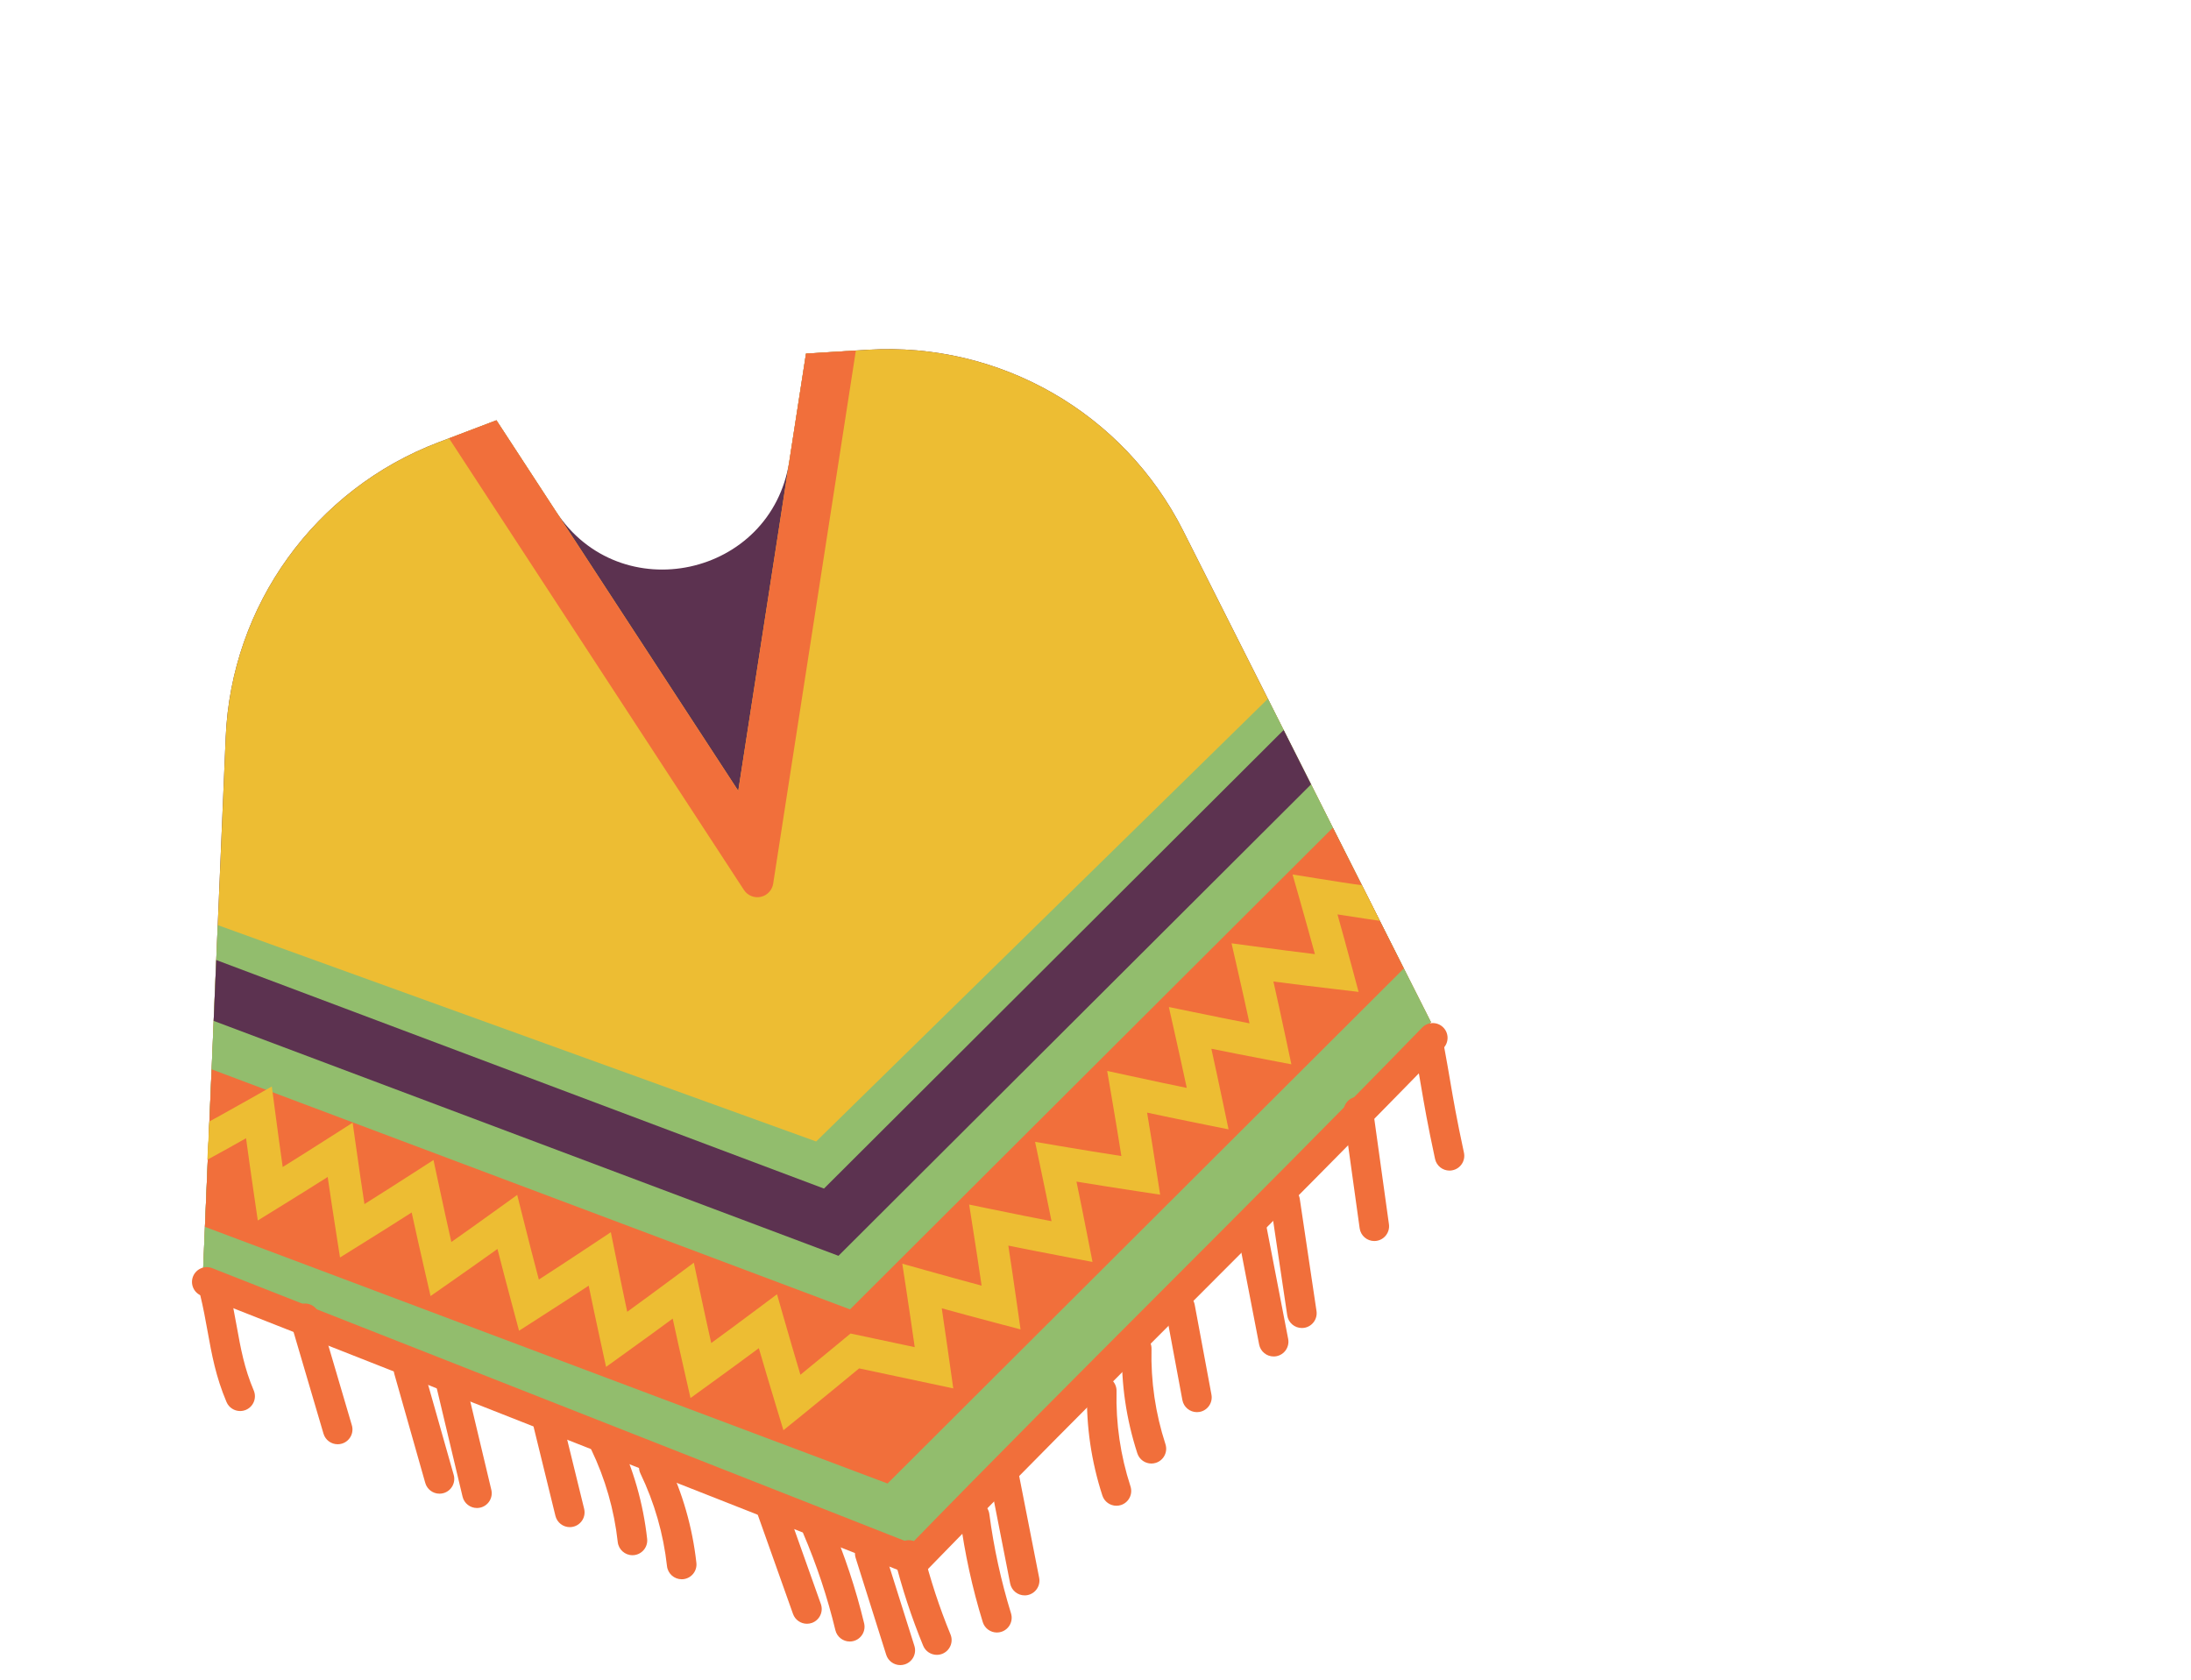 <?xml version="1.0" encoding="utf-8"?>
<!-- Generator: Adobe Illustrator 16.0.0, SVG Export Plug-In . SVG Version: 6.00 Build 0)  -->
<!DOCTYPE svg PUBLIC "-//W3C//DTD SVG 1.1//EN" "http://www.w3.org/Graphics/SVG/1.1/DTD/svg11.dtd">
<svg version="1.1" id="Calque_1" xmlns="http://www.w3.org/2000/svg" xmlns:xlink="http://www.w3.org/1999/xlink" x="0px" y="0px"
	 width="519px" height="398px" viewBox="0 0 519 398" enable-background="new 0 0 519 398" xml:space="preserve">
<g>
	<path fill="#5C3250" d="M190.922,83.758l-3.95,25.501c-4.248,27.433-40.103,35.159-55.275,11.909l-14.103-21.61l-13.739,5.223
		c-29.249,11.113-49.067,38.582-50.392,69.842l-5.522,130.215l166.386,65.562l124.617-128.276L280.28,125.744
		c-14.083-27.943-43.457-44.81-74.688-42.891L190.922,83.758z"/>
	<path fill="#EDBD33" d="M190.922,83.758L174.878,187.34l-57.284-87.782l-13.739,5.223c-29.249,11.113-49.067,38.582-50.392,69.842
		l-5.522,130.215l166.386,65.562l124.617-128.276L280.28,125.744c-14.083-27.943-43.457-44.81-74.688-42.891L190.922,83.758z"/>
	<path fill="#F16F3B" d="M202.736,83.03l-11.813,0.728L174.878,187.34l-57.284-87.782l-11.231,4.271l69.86,106.993
		c0.859,1.313,2.44,1.964,3.976,1.635l0,0c1.536-0.333,2.708-1.576,2.949-3.128L202.736,83.03z"/>
	<polygon fill="#92BD6D" points="300.338,165.534 193.331,270.401 51.574,219.144 47.941,304.837 214.328,370.398 338.944,242.122 	
		"/>
	<g>
		<polygon fill="#5C3250" points="195.182,281.557 51.225,227.42 50.613,241.832 198.616,297.484 310.559,185.813 304.067,172.932 
					"/>
		<polygon fill="#F16F3B" points="50.127,253.31 48.544,290.62 210.239,351.422 332.539,229.416 315.731,196.071 201.351,310.174 		
			"/>
	</g>
	<g>
		<path fill="#EDBD33" d="M185.575,338.8l-1.653-5.442c-1.743-5.742-2.822-9.351-4.171-13.994c-3.775,2.805-6.75,4.979-11.487,8.408
			l-4.698,3.404l-1.287-5.655c-1.227-5.396-2.004-8.873-2.931-13.161c-3.579,2.64-6.495,4.752-11.046,8.028l-4.74,3.411
			l-1.243-5.708c-1.205-5.552-1.957-9.084-2.871-13.531c-3.967,2.611-7.105,4.646-12.087,7.842l-4.411,2.829l-1.359-5.061
			c-1.584-5.918-2.549-9.578-3.754-14.31c-3.658,2.618-6.583,4.679-11.194,7.907l-4.656,3.252l-1.272-5.539
			c-1.344-5.854-2.172-9.527-3.199-14.258c-3.965,2.535-7.089,4.499-12.058,7.596l-4.918,3.062l-0.893-5.723
			c-0.856-5.476-1.395-9.001-2.025-13.347c-3.761,2.383-6.819,4.291-11.594,7.241l-4.964,3.069l-0.843-5.774
			c-0.821-5.631-1.328-9.208-1.938-13.715c-4.148,2.335-3.973,2.252-9.175,5.095l0.494-9.073c0,0,2.902-1.545,9.843-5.476
			l4.942-2.806l0.745,5.635c0.728,5.51,1.207,9.047,1.835,13.444c3.8-2.365,6.832-4.281,11.544-7.289l5.021-3.204l0.836,5.895
			c0.776,5.485,1.291,9.004,1.96,13.382c3.859-2.42,6.921-4.371,11.697-7.442l4.658-3.003l1.161,5.42
			c1.229,5.743,2.024,9.379,3.07,14.006c3.635-2.556,6.52-4.619,11.021-7.858l4.579-3.296l1.375,5.472
			c1.506,5.998,2.447,9.665,3.75,14.58c4.147-2.677,7.285-4.741,12.311-8.072l4.741-3.148l1.133,5.578
			c1.101,5.441,1.821,8.933,2.75,13.272c3.617-2.626,6.507-4.748,10.993-8.073l4.788-3.554l1.242,5.832
			c1.153,5.414,1.908,8.885,2.876,13.203c3.675-2.681,6.589-4.842,11.135-8.235l4.447-3.326l1.529,5.334
			c1.619,5.64,2.66,9.206,4.02,13.739c5.166-4.222,10.447-8.596,10.447-8.596l1.427-1.177l15.199,3.23
			c-0.582-4.042-1.387-9.58-2.049-13.896l-0.898-5.87l5.72,1.601c5.346,1.492,8.777,2.441,13.067,3.592
			c-0.658-4.523-1.207-8.119-2.09-13.74l-0.857-5.462l5.415,1.116c5.767,1.184,9.42,1.918,14.094,2.822
			c-0.873-4.374-1.592-7.852-2.738-13.293l-1.158-5.503l5.544,0.938c6.125,1.029,9.869,1.646,14.899,2.422
			c-0.772-4.891-1.389-8.604-2.405-14.567l-0.956-5.59l5.543,1.198c5.443,1.182,8.941,1.926,13.307,2.819
			c-0.937-4.389-1.711-7.896-2.94-13.368l-1.302-5.791l5.813,1.195c5.441,1.118,8.932,1.824,13.299,2.674
			c-0.968-4.476-1.764-8.022-3.034-13.581l-1.226-5.378l5.471,0.73c5.843,0.779,9.542,1.261,14.274,1.832
			c-1.175-4.309-2.133-7.732-3.649-13.088l-1.644-5.78l5.936,0.953c8.869,1.423,10.489,1.596,10.489,1.596l4.25,8.43
			c0,0-4.606-0.662-10.03-1.517c1.167,4.174,2.102,7.592,3.529,12.887l1.468,5.466l-5.619-0.665
			c-5.986-0.707-9.733-1.164-14.558-1.794c1.039,4.608,1.827,8.221,3.05,13.968l1.203,5.646l-5.669-1.084
			c-5.458-1.043-8.965-1.729-13.284-2.602c0.966,4.36,1.721,7.893,2.878,13.399l1.195,5.693l-5.703-1.148
			c-5.588-1.127-9.136-1.857-13.592-2.81c0.788,4.703,1.377,8.405,2.288,14.272l0.8,5.163l-5.166-0.785
			c-6.063-0.925-9.81-1.514-14.653-2.313c0.917,4.415,1.624,7.931,2.711,13.469l1.091,5.559l-5.567-1.056
			c-5.912-1.126-9.616-1.846-14.376-2.81c0.717,4.665,1.252,8.322,2.08,14.127l0.814,5.723l-5.59-1.477
			c-5.372-1.423-8.821-2.352-13.069-3.522c0.987,6.692,1.955,13.549,1.955,13.549l0.767,5.424l-22.297-4.741
			c-2.76,2.282-8.96,7.394-13.509,11.068L185.575,338.8z"/>
	</g>
	<g>
		<g>
			<path fill="#F16F3B" d="M56.884,334.255c-1.365,0-2.66-0.8-3.226-2.133c-2.548-6.013-3.489-11.229-4.487-16.75
				c-0.499-2.756-1.015-5.609-1.755-8.645c-0.459-1.877,0.69-3.771,2.57-4.231c1.879-0.461,3.773,0.692,4.232,2.57
				c0.793,3.24,1.328,6.199,1.844,9.06c0.966,5.352,1.801,9.971,4.045,15.259c0.754,1.784-0.078,3.838-1.858,4.593
				C57.803,334.164,57.339,334.255,56.884,334.255z"/>
		</g>
		<g>
			<path fill="#F16F3B" d="M216.806,373.256c-0.426,0-0.86-0.076-1.281-0.242L47.697,306.925c-1.799-0.709-2.684-2.742-1.974-4.54
				c0.71-1.797,2.747-2.685,4.541-1.977l167.827,66.087c1.799,0.711,2.684,2.742,1.974,4.541
				C219.522,372.414,218.203,373.256,216.806,373.256z"/>
		</g>
		<g>
			<path fill="#F16F3B" d="M221.916,392.01c-1.377,0-2.683-0.817-3.24-2.168c-2.751-6.688-5.034-13.635-6.779-20.648
				c-0.468-1.877,0.675-3.775,2.55-4.242c1.875-0.447,3.777,0.674,4.245,2.552c1.664,6.681,3.837,13.299,6.461,19.672
				c0.736,1.787-0.118,3.833-1.905,4.572C222.812,391.927,222.359,392.01,221.916,392.01z"/>
		</g>
		<g>
			<path fill="#F16F3B" d="M161.472,374.104c-1.76,0-3.277-1.322-3.476-3.116c-0.845-7.627-2.959-15.004-6.284-21.917
				c-0.838-1.741-0.106-3.833,1.638-4.671c1.744-0.832,3.835-0.104,4.672,1.638c3.668,7.626,6.002,15.762,6.936,24.181
				c0.213,1.923-1.172,3.65-3.094,3.866C161.731,374.098,161.601,374.104,161.472,374.104z"/>
		</g>
		<g>
			<path fill="#F16F3B" d="M149.809,368.406c-1.763,0-3.278-1.326-3.478-3.115c-0.843-7.631-2.958-15.005-6.283-21.921
				c-0.838-1.742-0.105-3.833,1.639-4.672c1.744-0.838,3.835-0.104,4.672,1.639c3.669,7.629,6.002,15.765,6.934,24.185
				c0.213,1.922-1.174,3.65-3.096,3.865C150.067,368.4,149.937,368.406,149.809,368.406z"/>
		</g>
		<g>
			<path fill="#F16F3B" d="M112.973,357.225c-1.584,0-3.021-1.081-3.403-2.691l-6.338-26.619c-0.448-1.881,0.713-3.769,2.596-4.219
				c1.874-0.427,3.768,0.713,4.217,2.597l6.338,26.62c0.448,1.881-0.713,3.768-2.596,4.218
				C113.515,357.193,113.241,357.225,112.973,357.225z"/>
		</g>
		<g>
			<path fill="#F16F3B" d="M104.103,353.833c-1.525,0-2.93-1.005-3.367-2.546l-7.33-25.822c-0.528-1.859,0.552-3.796,2.412-4.325
				c1.85-0.526,3.796,0.554,4.324,2.413l7.33,25.823c0.528,1.859-0.551,3.796-2.412,4.325
				C104.742,353.792,104.42,353.833,104.103,353.833z"/>
		</g>
		<g>
			<path fill="#F16F3B" d="M79.986,342.123c-1.514,0-2.908-0.986-3.358-2.511l-7.754-26.332c-0.545-1.856,0.515-3.803,2.371-4.349
				c1.855-0.544,3.801,0.516,4.349,2.368l7.754,26.331c0.545,1.857-0.515,3.804-2.371,4.351
				C80.647,342.078,80.313,342.123,79.986,342.123z"/>
		</g>
		<g>
			<path fill="#F16F3B" d="M213.259,394.438c-1.486,0-2.866-0.952-3.337-2.448l-7.235-22.935c-0.582-1.843,0.441-3.811,2.286-4.392
				c1.833-0.589,3.81,0.439,4.391,2.285l7.235,22.935c0.582,1.843-0.44,3.811-2.284,4.392
				C213.964,394.386,213.609,394.438,213.259,394.438z"/>
		</g>
		<g>
			<path fill="#F16F3B" d="M201.285,388.851c-1.579,0-3.013-1.077-3.401-2.681c-1.877-7.788-4.428-15.467-7.58-22.826
				c-0.76-1.777,0.063-3.838,1.841-4.596c1.775-0.77,3.835,0.059,4.597,1.839c3.306,7.72,5.979,15.775,7.95,23.941
				c0.453,1.882-0.703,3.772-2.583,4.226C201.833,388.819,201.557,388.851,201.285,388.851z"/>
		</g>
		<g>
			<path fill="#F16F3B" d="M191.146,384.646c-1.439,0-2.79-0.894-3.299-2.327l-8.668-24.379c-0.648-1.821,0.303-3.827,2.126-4.474
				c1.823-0.631,3.825,0.304,4.471,2.126l8.668,24.378c0.647,1.822-0.303,3.824-2.125,4.476
				C191.932,384.581,191.535,384.646,191.146,384.646z"/>
		</g>
		<g>
			<path fill="#F16F3B" d="M134.967,361.758c-1.574,0-3.006-1.071-3.397-2.667l-5.159-21.043c-0.461-1.882,0.689-3.775,2.566-4.236
				c1.871-0.464,3.773,0.688,4.236,2.566l5.159,21.043c0.46,1.881-0.689,3.775-2.568,4.235
				C135.524,361.727,135.244,361.758,134.967,361.758z"/>
		</g>
	</g>
	<g>
		<g>
			<path fill="#F16F3B" d="M343.35,277.297c-1.614,0-3.065-1.122-3.42-2.765c-1.791-8.315-2.535-12.682-3.323-17.306
				c-0.403-2.369-0.821-4.817-1.404-7.936c-0.355-1.899,0.898-3.729,2.8-4.086c1.895-0.37,3.729,0.897,4.085,2.798
				c0.589,3.162,1.013,5.646,1.424,8.046c0.774,4.548,1.507,8.842,3.266,17.008c0.407,1.891-0.796,3.755-2.686,4.16
				C343.842,277.272,343.594,277.297,343.35,277.297z"/>
		</g>
		<g>
			<path fill="#F16F3B" d="M216.807,373.256c-0.879,0-1.759-0.329-2.44-0.99c-1.387-1.348-1.418-3.563-0.071-4.953
				c20.968-21.573,41.486-42.114,61.329-61.98c19.826-19.852,40.327-40.375,61.261-61.918c1.346-1.389,3.563-1.42,4.951-0.069
				c1.387,1.348,1.418,3.564,0.071,4.953c-20.968,21.573-41.485,42.114-61.329,61.98c-19.826,19.852-40.327,40.376-61.261,61.917
				C218.633,372.902,217.72,373.256,216.807,373.256z"/>
		</g>
		<g>
			<path fill="#F16F3B" d="M264.458,356.69c-1.477,0-2.849-0.938-3.33-2.417c-2.618-8.056-3.843-16.431-3.642-24.896
				c0.046-1.933,1.659-3.411,3.583-3.418c1.932,0.049,3.463,1.652,3.416,3.585c-0.182,7.67,0.93,15.263,3.303,22.56
				c0.598,1.843-0.409,3.817-2.248,4.416C265.18,356.636,264.816,356.69,264.458,356.69z"/>
		</g>
		<g>
			<path fill="#F16F3B" d="M272.739,346.692c-1.477,0-2.849-0.939-3.33-2.418c-2.618-8.053-3.842-16.427-3.642-24.895
				c0.047-1.933,1.667-3.501,3.583-3.418c1.933,0.044,3.463,1.651,3.417,3.584c-0.182,7.675,0.93,15.267,3.302,22.561
				c0.598,1.839-0.409,3.816-2.248,4.413C273.462,346.637,273.098,346.692,272.739,346.692z"/>
		</g>
		<g>
			<path fill="#F16F3B" d="M301.696,321.329c-1.646,0-3.112-1.163-3.435-2.836l-5.189-26.869c-0.367-1.897,0.875-3.737,2.774-4.104
				c1.893-0.356,3.737,0.879,4.101,2.773l5.189,26.869c0.368,1.898-0.875,3.736-2.773,4.104
				C302.139,321.31,301.916,321.329,301.696,321.329z"/>
		</g>
		<g>
			<path fill="#F16F3B" d="M308.382,314.587c-1.707,0-3.201-1.247-3.459-2.985l-3.957-26.551c-0.286-1.911,1.034-3.695,2.948-3.979
				c1.91-0.253,3.693,1.032,3.979,2.947l3.958,26.551c0.284,1.911-1.036,3.695-2.947,3.979
				C308.728,314.576,308.555,314.587,308.382,314.587z"/>
		</g>
		<g>
			<path fill="#F16F3B" d="M325.535,293.983c-1.719,0-3.219-1.269-3.462-3.021l-3.781-27.191c-0.265-1.915,1.072-3.685,2.988-3.947
				c1.911-0.273,3.683,1.07,3.949,2.985l3.78,27.19c0.267,1.915-1.069,3.682-2.984,3.949
				C325.86,293.973,325.697,293.983,325.535,293.983z"/>
		</g>
		<g>
			<path fill="#F16F3B" d="M236.14,386.718c-1.497,0-2.88-0.966-3.344-2.469c-2.475-8.025-4.284-16.316-5.382-24.649
				c-0.252-1.919,1.098-3.675,3.015-3.928c1.933-0.26,3.677,1.095,3.93,3.014c1.046,7.944,2.772,15.852,5.129,23.499
				c0.57,1.85-0.466,3.81-2.314,4.377C236.829,386.67,236.482,386.718,236.14,386.718z"/>
		</g>
		<g>
			<path fill="#F16F3B" d="M242.715,377.924c-1.64,0-3.105-1.156-3.433-2.825l-4.985-25.39c-0.373-1.899,0.864-3.738,2.76-4.111
				c1.908-0.382,3.739,0.865,4.111,2.761l4.985,25.389c0.372,1.898-0.863,3.737-2.76,4.11
				C243.165,377.903,242.938,377.924,242.715,377.924z"/>
		</g>
		<g>
			<path fill="#F16F3B" d="M283.52,334.518c-1.653,0-3.125-1.177-3.439-2.861l-3.965-21.298c-0.353-1.902,0.901-3.73,2.802-4.085
				c1.905-0.369,3.73,0.904,4.083,2.804l3.966,21.299c0.353,1.901-0.9,3.729-2.802,4.084
				C283.948,334.5,283.731,334.518,283.52,334.518z"/>
		</g>
	</g>
</g>
</svg>
